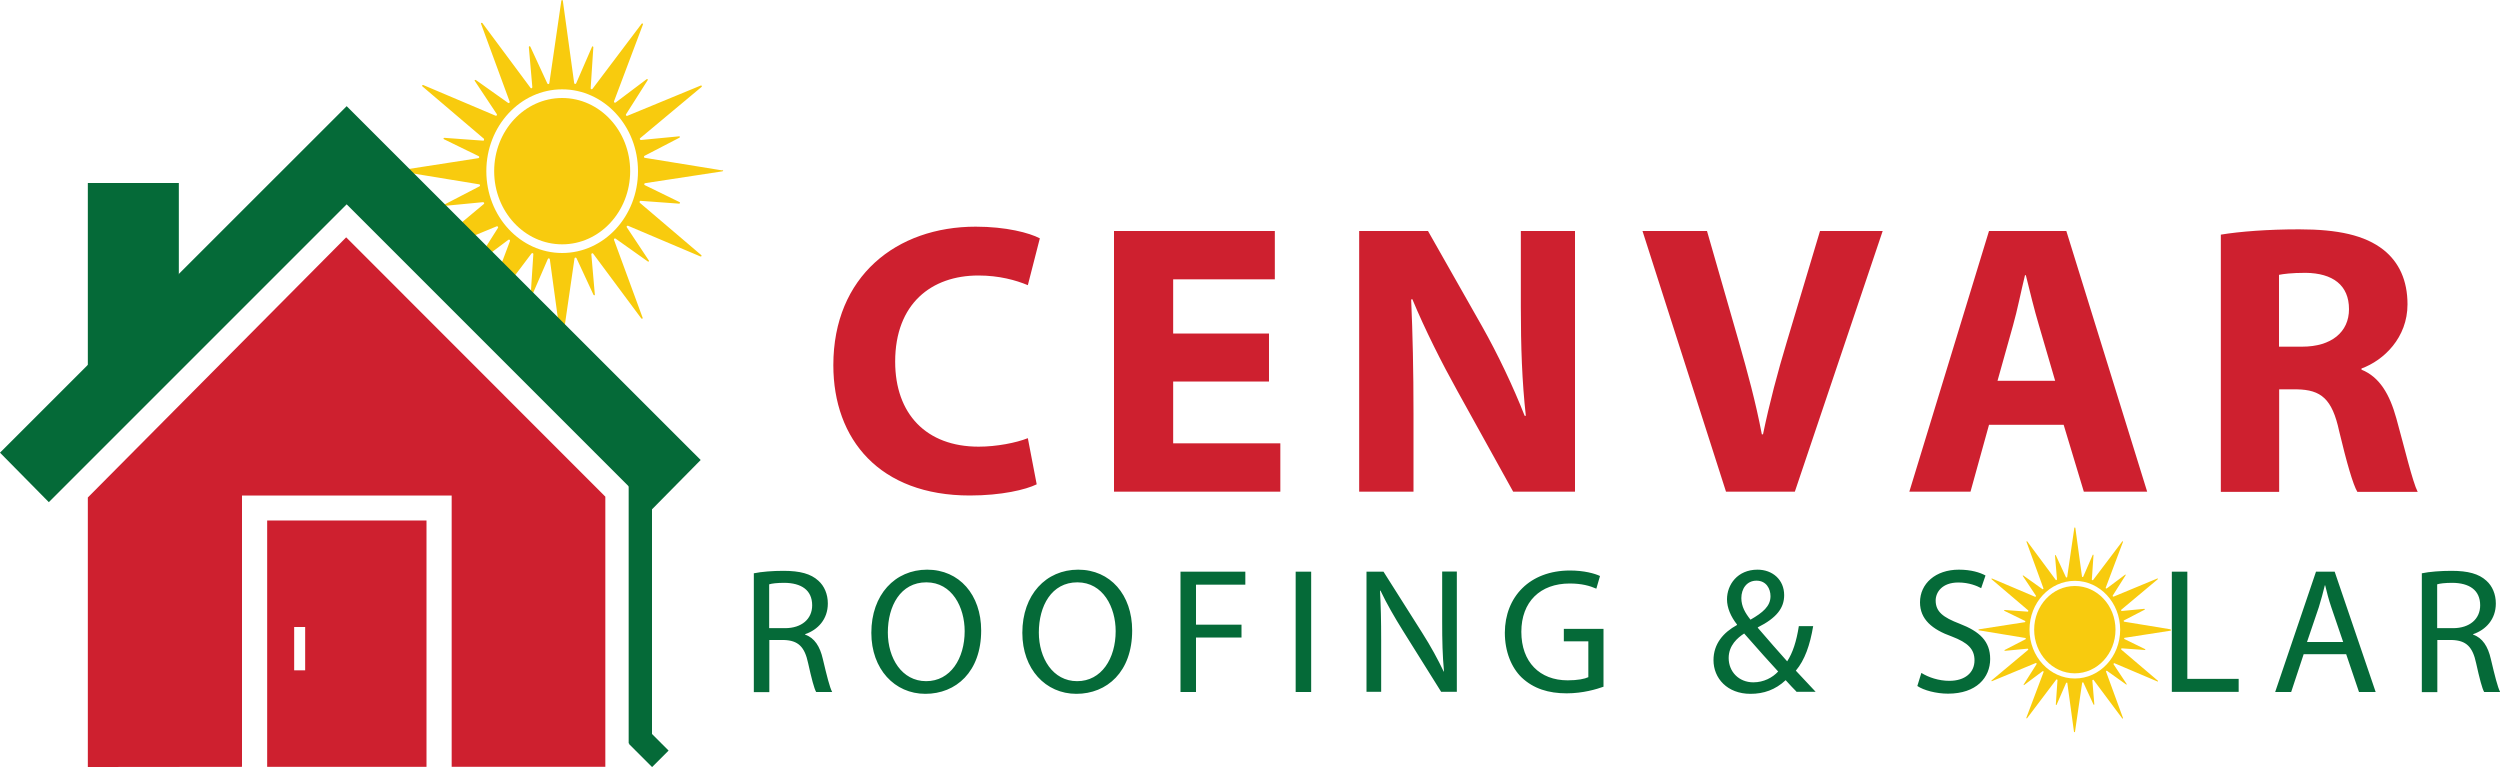 <svg id="Layer_1" data-name="Layer 1" xmlns="http://www.w3.org/2000/svg" viewBox="0 0 150 46.02"><defs><style>.cls-1{fill:#f8cb0e}.cls-2{fill:#ce202f}.cls-3{fill:#056a38}</style></defs><path class="cls-2" d="M62.2 29.06c-.65.32-2.11.67-4.01.67-5.41 0-8.19-3.36-8.19-7.82 0-5.34 3.8-8.31 8.54-8.31 1.83 0 3.22.37 3.85.7l-.72 2.81c-.72-.3-1.72-.58-2.97-.58-2.81 0-4.99 1.69-4.99 5.17 0 3.13 1.86 5.1 5.01 5.1 1.07 0 2.25-.23 2.95-.51l.53 2.76ZM76.14 22.89h-5.75v3.71h6.43v2.9h-9.98V13.86h9.65v2.9h-6.1v3.25h5.75v2.88ZM81.55 29.5V13.86h4.13l3.25 5.73c.93 1.65 1.86 3.6 2.55 5.36h.07c-.23-2.06-.3-4.18-.3-6.52v-4.57h3.25V29.5h-3.71l-3.34-6.03c-.93-1.67-1.95-3.69-2.71-5.52l-.07.02c.09 2.06.14 4.27.14 6.82v4.71h-3.25ZM103.56 29.5l-5.01-15.64h3.87l1.9 6.61c.53 1.86 1.02 3.64 1.39 5.59h.07c.39-1.88.88-3.73 1.42-5.52l2-6.68h3.76l-5.27 15.64h-4.13ZM119.34 25.49l-1.11 4.01h-3.67l4.78-15.64h4.64l4.85 15.64h-3.8l-1.21-4.01h-4.48Zm3.97-2.64-.97-3.32c-.28-.93-.56-2.09-.79-3.02h-.05c-.23.93-.46 2.11-.72 3.02l-.93 3.32h3.46ZM133.24 14.08c1.14-.19 2.83-.32 4.71-.32 2.32 0 3.94.35 5.06 1.23.93.74 1.44 1.83 1.44 3.27 0 2-1.42 3.36-2.76 3.85v.07c1.09.44 1.69 1.48 2.09 2.92.49 1.76.97 3.8 1.28 4.41h-3.62c-.26-.44-.63-1.72-1.09-3.64-.42-1.95-1.09-2.48-2.53-2.51h-1.07v6.15h-3.5V14.08Zm3.5 6.72h1.39c1.76 0 2.81-.88 2.81-2.25 0-1.44-.97-2.16-2.6-2.18-.86 0-1.35.07-1.6.12v4.32Z"/><ellipse class="cls-1" cx="124.49" cy="37.78" rx="2.44" ry="2.62"/><path class="cls-1" d="m130.24 37.76-2.8-.46s-.04-.05-.01-.07l1.25-.65s.02-.02.01-.03c0-.01-.01-.02-.03-.02l-1.36.13s-.06-.04-.03-.07l2.2-1.84s.01-.02 0-.03c0-.01-.02-.02-.03-.01l-2.63 1.09s-.07-.02-.05-.06l.78-1.23v-.03c-.01 0-.02-.01-.03 0l-1.11.83s-.07 0-.06-.04l1.04-2.76s0-.03-.01-.03h-.03l-1.76 2.33s-.07.01-.07-.03l.1-1.47s0-.02-.02-.03c-.01 0-.03 0-.03.02l-.57 1.31s-.07.03-.07-.01l-.4-2.93s-.01-.02-.03-.02-.03.01-.03.02l-.43 2.96s-.06.04-.07.01l-.61-1.32s-.02-.02-.03-.02c-.01 0-.02.02-.02.03l.12 1.44s-.05.06-.07.03l-1.72-2.32s-.02-.01-.03 0c-.01 0-.02.02-.01.03l1.02 2.8s-.03.07-.06.04l-1.15-.82h-.03s-.01.02 0 .03l.79 1.19s-.01.07-.05.06l-2.59-1.1s-.03 0-.03.01v.03l2.21 1.88s0 .07-.03.07l-1.39-.1s-.03 0-.03.02c0 .01 0 .03.01.03l1.25.61s.03.07-.01.07l-2.77.43s-.02.01-.02.03.01.02.02.03l2.8.46s.04.05.01.07l-1.26.65s-.02.02-.01.03c0 .01.01.02.03.02l1.36-.13s.06.04.03.07l-2.2 1.84s-.01.02 0 .03c0 .01.02.02.03.01l2.63-1.09s.07.02.05.06l-.78 1.23v.03c.01.01.02.01.03 0l1.11-.83s.07 0 .06.04l-1.04 2.76s0 .03.01.03h.03l1.76-2.33s.07-.01.07.03l-.1 1.47s0 .03.02.03c.01 0 .03 0 .03-.02l.57-1.31s.07-.03.07.01l.4 2.93s.01.02.03.02.03 0 .03-.02l.43-2.95s.06-.04.07-.01l.61 1.32s.02.02.03.02c.01 0 .02-.02.02-.03l-.12-1.44s.05-.06.07-.03l1.73 2.32s.02.01.03 0c.01 0 .02-.02.01-.03l-1.02-2.79s.03-.07.06-.04l1.15.82h.03s.01-.02 0-.03l-.79-1.19s.01-.07.05-.06l2.59 1.1s.03 0 .03-.01v-.03l-2.21-1.88s0-.07.03-.07l1.39.1s.03 0 .03-.02c0-.01 0-.02-.01-.03l-1.25-.61s-.03-.07.01-.07l2.77-.43s.02-.01.02-.03c0-.01-.01-.02-.02-.03Zm-5.75 2.95c-1.5 0-2.72-1.31-2.72-2.93s1.22-2.93 2.72-2.93 2.72 1.31 2.72 2.93-1.22 2.93-2.72 2.93Z"/><path class="cls-3" d="M45.22 34.4c.47-.1 1.15-.15 1.79-.15 1 0 1.64.18 2.09.59.36.32.57.81.57 1.37 0 .95-.6 1.58-1.36 1.84v.03c.56.19.89.71 1.06 1.46.24 1.01.41 1.7.56 1.98h-.96c-.12-.2-.28-.82-.48-1.72-.21-1-.6-1.37-1.45-1.4h-.88v3.13h-.93v-7.12Zm.93 3.29h.95c1 0 1.63-.55 1.63-1.37 0-.93-.67-1.34-1.66-1.35-.45 0-.77.04-.92.09v2.63ZM58.87 37.83c0 2.48-1.51 3.8-3.35 3.8s-3.24-1.48-3.24-3.66c0-2.29 1.42-3.79 3.35-3.79s3.24 1.51 3.24 3.65Zm-5.6.12c0 1.54.84 2.92 2.3 2.92s2.31-1.36 2.31-3c0-1.43-.75-2.93-2.3-2.93s-2.31 1.42-2.31 3.01ZM67.93 37.83c0 2.48-1.51 3.8-3.35 3.8s-3.24-1.48-3.24-3.66c0-2.29 1.42-3.79 3.35-3.79s3.24 1.51 3.24 3.65Zm-5.6.12c0 1.54.84 2.92 2.3 2.92s2.31-1.36 2.31-3c0-1.43-.75-2.93-2.3-2.93s-2.31 1.42-2.31 3.01ZM70.83 34.3h3.89v.78h-2.96v2.4h2.73v.77h-2.73v3.27h-.93V34.3ZM78.67 34.3v7.22h-.93V34.3h.93ZM81.99 41.52V34.3h1.02l2.31 3.65c.54.85.95 1.61 1.3 2.34h.02c-.09-.97-.11-1.85-.11-2.98v-3.02h.88v7.22h-.94l-2.29-3.66c-.5-.8-.98-1.63-1.35-2.41h-.03c.05.92.07 1.79.07 2.99v3.08h-.88ZM96.22 41.2c-.42.15-1.24.4-2.22.4-1.09 0-1.99-.28-2.7-.95-.62-.6-1.01-1.56-1.01-2.69.01-2.15 1.49-3.73 3.91-3.73.84 0 1.49.18 1.8.33l-.22.76c-.39-.17-.87-.31-1.6-.31-1.76 0-2.9 1.09-2.9 2.9s1.1 2.91 2.78 2.91c.61 0 1.03-.09 1.24-.19v-2.15h-1.47v-.75h2.38v3.47ZM107.81 41.52c-.2-.2-.4-.41-.67-.71-.62.58-1.32.82-2.11.82-1.4 0-2.22-.94-2.22-2.02 0-.98.59-1.66 1.41-2.11v-.03c-.37-.47-.6-1-.6-1.51 0-.88.63-1.78 1.83-1.78.9 0 1.6.6 1.6 1.53 0 .76-.44 1.36-1.58 1.93v.03c.61.71 1.3 1.5 1.76 2.01.33-.5.56-1.2.7-2.11h.86c-.19 1.13-.5 2.03-1.04 2.67.39.41.76.81 1.19 1.27h-1.11Zm-1.13-1.24c-.43-.47-1.23-1.35-2.03-2.27-.39.25-.93.71-.93 1.47 0 .82.61 1.46 1.48 1.46.62 0 1.15-.28 1.49-.65Zm-2.2-4.4c0 .51.24.91.55 1.3.73-.42 1.2-.8 1.2-1.41 0-.44-.25-.93-.84-.93s-.91.49-.91 1.05ZM115.29 40.38c.42.26 1.03.47 1.67.47.95 0 1.51-.5 1.51-1.23 0-.67-.39-1.06-1.36-1.43-1.18-.42-1.91-1.03-1.91-2.05 0-1.12.93-1.96 2.33-1.96.74 0 1.27.17 1.6.35l-.26.76c-.24-.13-.72-.34-1.37-.34-.98 0-1.36.59-1.36 1.08 0 .67.44 1.01 1.43 1.39 1.22.47 1.84 1.06 1.84 2.12 0 1.11-.82 2.08-2.53 2.08-.7 0-1.46-.2-1.84-.46l.24-.78ZM130.31 34.3h.93v6.43h3.08v.78h-4.01v-7.22ZM138.22 39.25l-.75 2.27h-.96l2.45-7.22h1.12l2.46 7.22h-1l-.77-2.27h-2.56Zm2.37-.73-.71-2.08c-.16-.47-.27-.9-.37-1.32h-.02c-.11.43-.22.87-.36 1.31l-.71 2.09h2.17ZM145.3 34.4c.47-.1 1.15-.15 1.79-.15 1 0 1.64.18 2.09.59.36.32.57.81.57 1.37 0 .95-.6 1.58-1.36 1.84v.03c.56.19.89.71 1.06 1.46.24 1.01.41 1.7.56 1.98h-.96c-.12-.2-.28-.82-.48-1.72-.21-1-.6-1.37-1.45-1.4h-.88v3.13h-.93v-7.12Zm.93 3.29h.95c1 0 1.63-.55 1.63-1.37 0-.93-.67-1.34-1.66-1.35-.45 0-.77.04-.92.09v2.63Z"/><ellipse class="cls-1" cx="33.73" cy="10.27" rx="4.08" ry="4.39"/><path class="cls-1" d="m43.37 10.23-4.68-.76c-.06 0-.07-.09-.02-.12l2.1-1.09s.03-.03.02-.05c0-.02-.02-.04-.05-.03l-2.28.22c-.06 0-.1-.07-.05-.11l3.69-3.08s.02-.04 0-.06c-.01-.02-.03-.03-.05-.02l-4.41 1.82c-.06.02-.11-.04-.08-.09l1.3-2.05v-.06c-.02-.01-.04-.02-.06 0l-1.86 1.4c-.05.04-.12-.01-.1-.07l1.74-4.62s0-.04-.02-.05c-.02-.01-.05 0-.06.01l-2.95 3.91c-.04.05-.12.02-.11-.04l.16-2.46s-.01-.04-.03-.05c-.02 0-.04 0-.05.03L34.57 5c-.03.06-.11.05-.12-.02L33.77.04S33.75 0 33.73 0s-.04.02-.05.04l-.72 4.95c0 .06-.09.08-.12.02L31.82 2.8s-.03-.03-.05-.03c-.02 0-.04.03-.04.05l.21 2.41c0 .06-.08.1-.11.04l-2.89-3.89s-.04-.02-.06-.01c-.02.01-.03.03-.02.05l1.72 4.68c.02.06-.05.11-.1.07L28.55 4.8s-.04-.01-.06 0c-.01.01-.02.04 0 .06l1.32 1.99c.03.05-.02.12-.08.09L25.39 5.1s-.04 0-.06.02c-.01.02 0 .04.01.06l3.7 3.15s.02.12-.05.11l-2.33-.17s-.04.01-.05.03c0 .02 0 .04.02.05l2.09 1.02c.06.03.04.11-.02.12l-4.64.72s-.04.02-.04.04.02.04.04.04l4.69.77c.06 0 .07.09.02.12l-2.1 1.09s-.03.03-.02.05c0 .02.02.04.05.03l2.28-.22c.06 0 .1.07.05.11l-3.69 3.08s-.02.04 0 .06c.01.02.03.03.05.02l4.41-1.82c.06-.02.11.04.08.09l-1.3 2.05v.06c.02.02.04.02.06 0l1.86-1.39c.05-.04.12.01.1.07l-1.74 4.61s0 .05.02.06c.02 0 .04 0 .06-.01l2.95-3.91c.04-.05.12-.02.11.04l-.16 2.46s.01.04.03.05c.02 0 .04 0 .05-.03l.95-2.19c.03-.06.11-.05.12.02l.67 4.9s.02.04.04.04.04-.01.05-.04l.72-4.95c0-.06.09-.08.12-.02l1.02 2.2s.03.03.05.03c.02 0 .04-.03.03-.05l-.21-2.41c0-.06.08-.09.11-.04l2.89 3.89s.04.02.06.01c.02-.01.03-.03.02-.05l-1.72-4.68c-.02-.06.05-.11.1-.07l1.93 1.37s.04.01.06 0c.01-.01.02-.04 0-.06l-1.32-1.99c-.04-.05.02-.12.08-.09l4.34 1.84s.04 0 .06-.02c.01-.02 0-.04-.01-.06l-3.7-3.15s-.02-.12.05-.11l2.32.17s.04-.01.05-.04c0-.02 0-.04-.02-.05l-2.09-1.02c-.06-.03-.04-.11.02-.12l4.64-.71s.04-.02.04-.05c0-.02-.02-.04-.04-.04Zm-9.64 4.95c-2.51 0-4.55-2.2-4.55-4.91s2.04-4.91 4.55-4.91 4.55 2.2 4.55 4.91-2.04 4.91-4.55 4.91Z"/><path class="cls-2" d="M36.32 43.43V29.8L20.77 14.24 5.27 29.85v16.17l9.25-.01V29.73H27.1v16.28h9.22"/><path class="cls-2" d="M16.03 31.23v14.78h9.56V31.23h-9.56Zm2.28 8.99h-.66v-2.6h.66v2.6Z"/><path class="cls-3" d="m42.04 27.6-2.93 2.97L20.8 12.26 2.93 30.13 0 27.16 20.8 6.37 42.04 27.6z"/><path class="cls-3" d="M5.27 10.98h5.46v11.28H5.27zM37.72 28.8h1.4v15.79h-1.4z"/><path class="cls-3" transform="rotate(-45 38.919 44.83)" d="M38.22 43.84h1.4v1.98h-1.4z"/></svg>